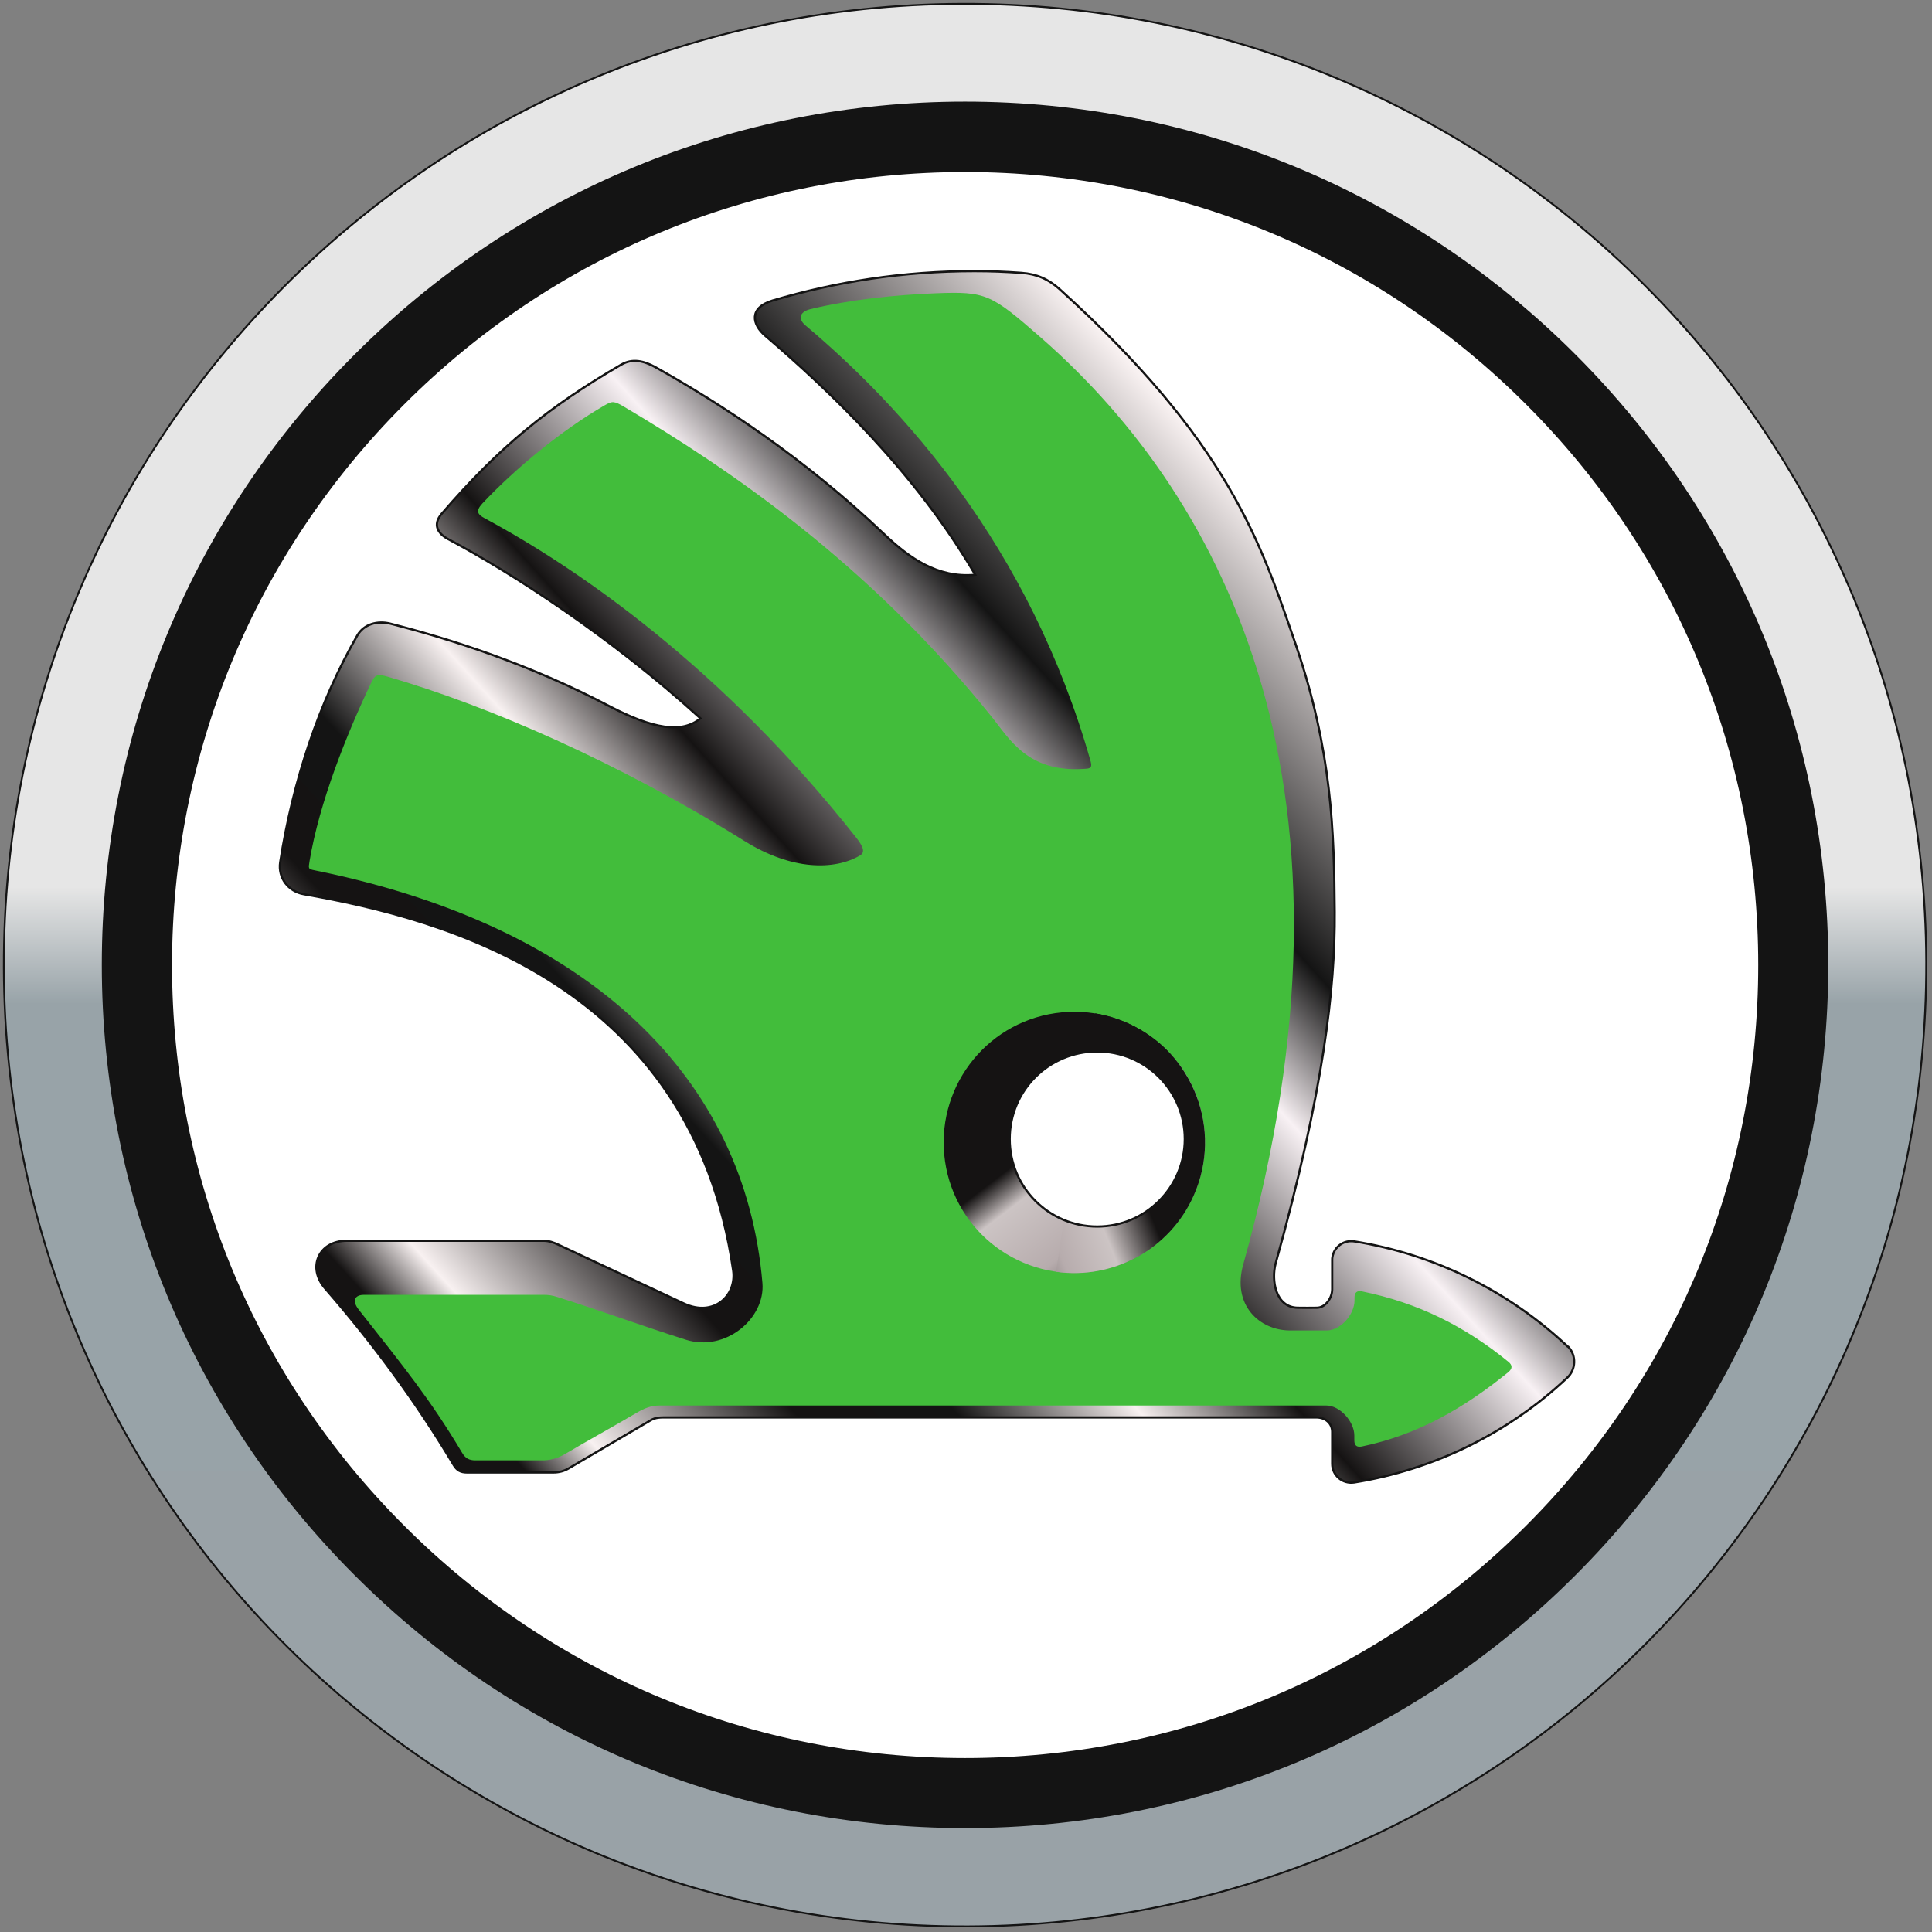 <svg width="40px" height="40px" viewBox="0 0 1004 1004" version="1.1" xmlns="http://www.w3.org/2000/svg" xmlns:xlink="http://www.w3.org/1999/xlink" xml:space="preserve" xmlns:serif="http://www.serif.com/" style="fill-rule:evenodd;clip-rule:evenodd;stroke-linecap:square;"><rect x="0" y="0" width="1004" height="1004" fill="#808080" stroke="none"/><path d="M499.803,2.003c275.9,-1 500.3,221.9 501.2,497.8c1,275.9 -221.9,500.3 -497.8,501.3c-275.9,1 -500.2,-222 -501.2,-497.9c-1,-275.9 221.9,-500.3 497.8,-501.2Z" style="fill:url(#_Linear1);fill-rule:nonzero;stroke:#141414;stroke-width:0.97px;"/><path d="M501.503,950.003c-119.8,0 -232.5,-46.6 -317.2,-131.4c-84.7,-84.7 -131.4,-197.4 -131.4,-317.2c0,-119.8 46.7,-232.5 131.4,-317.2c84.7,-84.7 197.4,-131.4 317.2,-131.4c119.8,0 232.5,46.7 317.2,131.4c84.7,84.7 131.4,197.3 131.4,317.2c0,119.8 -46.7,232.4 -131.4,317.2c-84.7,84.8 -197.3,131.4 -317.2,131.4" style="fill:#141414;fill-rule:nonzero;"/><path d="M501.503,913.603c-110.1,0 -213.6,-42.9 -291.4,-120.7c-77.9,-77.8 -120.7,-181.3 -120.7,-291.4c0,-110.1 42.9,-213.6 120.7,-291.4c77.8,-77.8 181.3,-120.7 291.4,-120.7c110.1,0 213.6,42.8 291.5,120.7c77.9,77.8 120.7,181.3 120.7,291.4c0,110.1 -42.9,213.6 -120.7,291.4c-77.9,77.9 -181.4,120.7 -291.5,120.7" style="fill:#fff;fill-rule:nonzero;"/><path d="M814.403,699.503c-30.5,-28.6 -68.9,-47.7 -110.7,-54.4c-5.4,-0.8 -10.4,2.8 -11.3,8.2c-0.1,0.5 -0.1,1 -0.1,1.5l0,15.2c0,4.5 -3.5,9.6 -8,9.6c-3.3,0 -6.6,0.1 -9.9,0c-11.7,-0.2 -13.8,-14.5 -11.5,-23c24.9,-89.2 31,-143.3 30.7,-182.7c-0.3,-41.9 -1.4,-83.6 -20.2,-138.8c-18.2,-53.1 -34.8,-105.2 -122.6,-184.7c-6,-5.4 -12,-8 -20,-8.6c-8.6,-0.6 -15.7,-0.9 -24.5,-0.9c-36.5,0 -71.6,5.4 -104.9,15.3c-12.4,3.8 -10.6,12.4 -3.7,18.3c33.2,28.4 78.1,71 109.1,124.2c-19.6,1.9 -34.6,-9 -47.3,-21.1c-41.4,-39.4 -84.6,-67.6 -118.9,-86.8c-6,-3.3 -11.9,-4.7 -17.8,-1.3c-37.8,22 -63.2,42.6 -93.2,77.4c-5.1,5.9 -1.8,10.5 3.2,13.2c32.8,17.4 84.1,50.4 131.2,93.2c-9.6,8.1 -24.8,5.4 -46.9,-6.1c-42.4,-22.3 -83.1,-35.1 -114.2,-43.1c-6.7,-1.7 -13.8,0.2 -17.2,6.1c-19.9,34.6 -33.6,76 -40.1,117.9c-1.2,8.1 4.2,15.2 12.3,16.6c72.5,12.7 201.6,46.7 223.1,195.5c1.9,13 -10,24.5 -25.6,17.2c-21.8,-10.2 -43.5,-20.4 -65.3,-30.6c-2.3,-1.1 -4.9,-2 -7.4,-2l-102.6,0c-14.6,0 -20.6,14 -11.1,24.8c24.7,28.4 47.3,59.1 66.7,91.6c1.7,2.9 3.7,4 7,4l44.8,0c3,0 5.7,-0.7 8.3,-2.3c14.1,-8.3 28.2,-16.5 42.3,-24.8c2.6,-1.6 5.2,-1.5 8.3,-1.5l337.7,0c4.5,0 8.2,2.9 8.2,7.5l0,16.6c0,6 5.4,10.6 11.4,9.7c41.8,-6.7 80.3,-25.8 110.7,-54.4c4.6,-4.3 4.9,-11.5 0.6,-16.1c-0.2,0 -0.4,-0.2 -0.6,-0.4" style="fill:url(#_Linear2);fill-rule:nonzero;stroke:#141414;stroke-width:1.14px;stroke-linecap:butt;"/><path d="M562.803,650.903c-33.3,0 -60.2,-26.9 -60.2,-60.1c0,-33.2 26.9,-60.2 60.2,-60.2c33.2,0 60.2,26.9 60.2,60.2c0,33.1 -27,60.1 -60.2,60.1Zm221.2,56.9c-22.8,-18.6 -46.9,-30.7 -76.2,-36.7c-2.6,-0.5 -3.9,0.5 -3.9,3.2l0,1.5c0,7.2 -7.2,15.6 -14.4,15.6l-19,0c-16,0 -30.4,-13.2 -24.4,-34.4c68.7,-245 -8.1,-396.5 -104.9,-481.3c-26.3,-23 -28.7,-24.3 -54.9,-23.3c-20.7,0.8 -44.9,3.3 -65.4,8.3c-4,1 -7.4,4.2 -2.1,8.6c49.7,41.9 116.2,114.1 148,226.5c1.1,3.9 -1.2,3.6 -4.2,3.8c-28.5,1.7 -38.1,-15.7 -47,-26.8c-64.6,-80.4 -136.9,-129.2 -191.1,-161.3c-5.4,-3.2 -6.3,-3.2 -10.4,-0.8c-21.8,12.6 -46.2,32.6 -63.4,50.9c-3.6,3.9 -2.7,5.7 1.3,7.8c49,26.3 123.5,78 192.8,165.7c4.3,5.4 4.6,7.9 2.2,9.4c-13.3,7.9 -35.6,7.8 -59.9,-7.3c-66,-41.2 -133.1,-70.3 -185.5,-85.5c-5.6,-1.6 -6.6,-1.3 -8.9,3.5c-12.8,26.9 -26.7,61.8 -31.8,92.1c-0.6,4 -1,4.3 2.7,5c144.4,29.3 223.6,108.5 232.6,214.4c1.6,18.4 -19.2,36.1 -39.9,29.5c-22.4,-7.1 -44.2,-15.1 -66.7,-22.2c-2.4,-0.8 -4.9,-1.2 -7.4,-1.1l-93.2,0c-4.1,0 -6.6,2.6 -2.5,7.8c23.4,29.7 37.1,46.5 53.6,74.2c1.7,2.9 3.6,4 7,4l34.3,0c4.4,0.1 8.6,-1.1 12.4,-3.4c12.4,-7.3 24.8,-14.1 37.2,-21.4c4,-2.3 7.3,-3.7 11.9,-3.7l346.3,0c7.2,0 14.6,8.4 14.6,15.6l0,2.5c0,2.7 1.3,3.7 3.9,3.2c29.3,-6.1 53.3,-20.1 76.2,-38.7c2.1,-1.8 2.1,-3.5 0.1,-5.2" style="fill:#42bd3b;fill-rule:nonzero;"/><path d="M625.503,583.803c5.4,37.1 -20.3,71.6 -57.4,77c-37.1,5.4 -71.6,-20.2 -77,-57.3c-5.4,-37.1 20.3,-71.6 57.3,-77c37.2,-5.4 71.7,20.2 77.1,57.3" style="fill:url(#_Linear3);fill-rule:nonzero;"/><path d="M569.203,526.603l-20.4,134.3c29.2,4.2 58.9,-11.3 71.5,-39.6c15.3,-34.3 -0.1,-74.3 -34.3,-89.6c-5.3,-2.4 -11,-4.1 -16.8,-5.1Z" style="fill:url(#_Linear4);fill-rule:nonzero;"/><path d="M615.703,591.903c0,25.1 -20.4,45.5 -45.5,45.5c-25.1,0 -45.5,-20.4 -45.5,-45.5c0,-25.2 20.3,-45.5 45.5,-45.5c25.1,0 45.5,20.4 45.5,45.5" style="fill:#fff;fill-rule:nonzero;stroke:#141414;stroke-width:1.14px;stroke-linecap:butt;"/><defs><linearGradient id="_Linear1" x1="0" y1="0" x2="1" y2="0" gradientUnits="userSpaceOnUse" gradientTransform="matrix(-3.455,-1002.6,1002.6,-3.455,503.271,1002.74)"><stop offset="0" style="stop-color:#99a2a7;stop-opacity:1"/><stop offset="0.48" style="stop-color:#98a3a8;stop-opacity:1"/><stop offset="0.54" style="stop-color:#e6e6e6;stop-opacity:1"/><stop offset="1" style="stop-color:#e6e6e6;stop-opacity:1"/></linearGradient><linearGradient id="_Linear2" x1="0" y1="0" x2="1" y2="0" gradientUnits="userSpaceOnUse" gradientTransform="matrix(664.025,-607.544,607.544,664.025,185.637,797.415)"><stop offset="0" style="stop-color:#151313;stop-opacity:1"/><stop offset="0.09" style="stop-color:#151313;stop-opacity:1"/><stop offset="0.13" style="stop-color:#f8f1f1;stop-opacity:1"/><stop offset="0.23" style="stop-color:#151313;stop-opacity:1"/><stop offset="0.3" style="stop-color:#141414;stop-opacity:1"/><stop offset="0.38" style="stop-color:#f8f1f1;stop-opacity:1"/><stop offset="0.45" style="stop-color:#151313;stop-opacity:1"/><stop offset="0.56" style="stop-color:#f8f1f4;stop-opacity:1"/><stop offset="0.63" style="stop-color:#141414;stop-opacity:1"/><stop offset="0.79" style="stop-color:#f8f1f1;stop-opacity:1"/><stop offset="1" style="stop-color:#f8f1f2;stop-opacity:1"/></linearGradient><linearGradient id="_Linear3" x1="0" y1="0" x2="1" y2="0" gradientUnits="userSpaceOnUse" gradientTransform="matrix(63.822,83.433,-83.433,63.822,552.355,586.032)"><stop offset="0" style="stop-color:#151313;stop-opacity:1"/><stop offset="0.16" style="stop-color:#ccc4c4;stop-opacity:1"/><stop offset="0.5" style="stop-color:#b7acad;stop-opacity:1"/><stop offset="1" style="stop-color:#151313;stop-opacity:1"/></linearGradient><linearGradient id="_Linear4" x1="0" y1="0" x2="1" y2="0" gradientUnits="userSpaceOnUse" gradientTransform="matrix(-95.21,38.674,-38.674,-95.21,581.355,589.754)"><stop offset="0" style="stop-color:#151313;stop-opacity:1"/><stop offset="0.25" style="stop-color:#ccc4c4;stop-opacity:1"/><stop offset="0.5" style="stop-color:#b7acad;stop-opacity:1"/><stop offset="1" style="stop-color:#151313;stop-opacity:1"/></linearGradient></defs></svg>